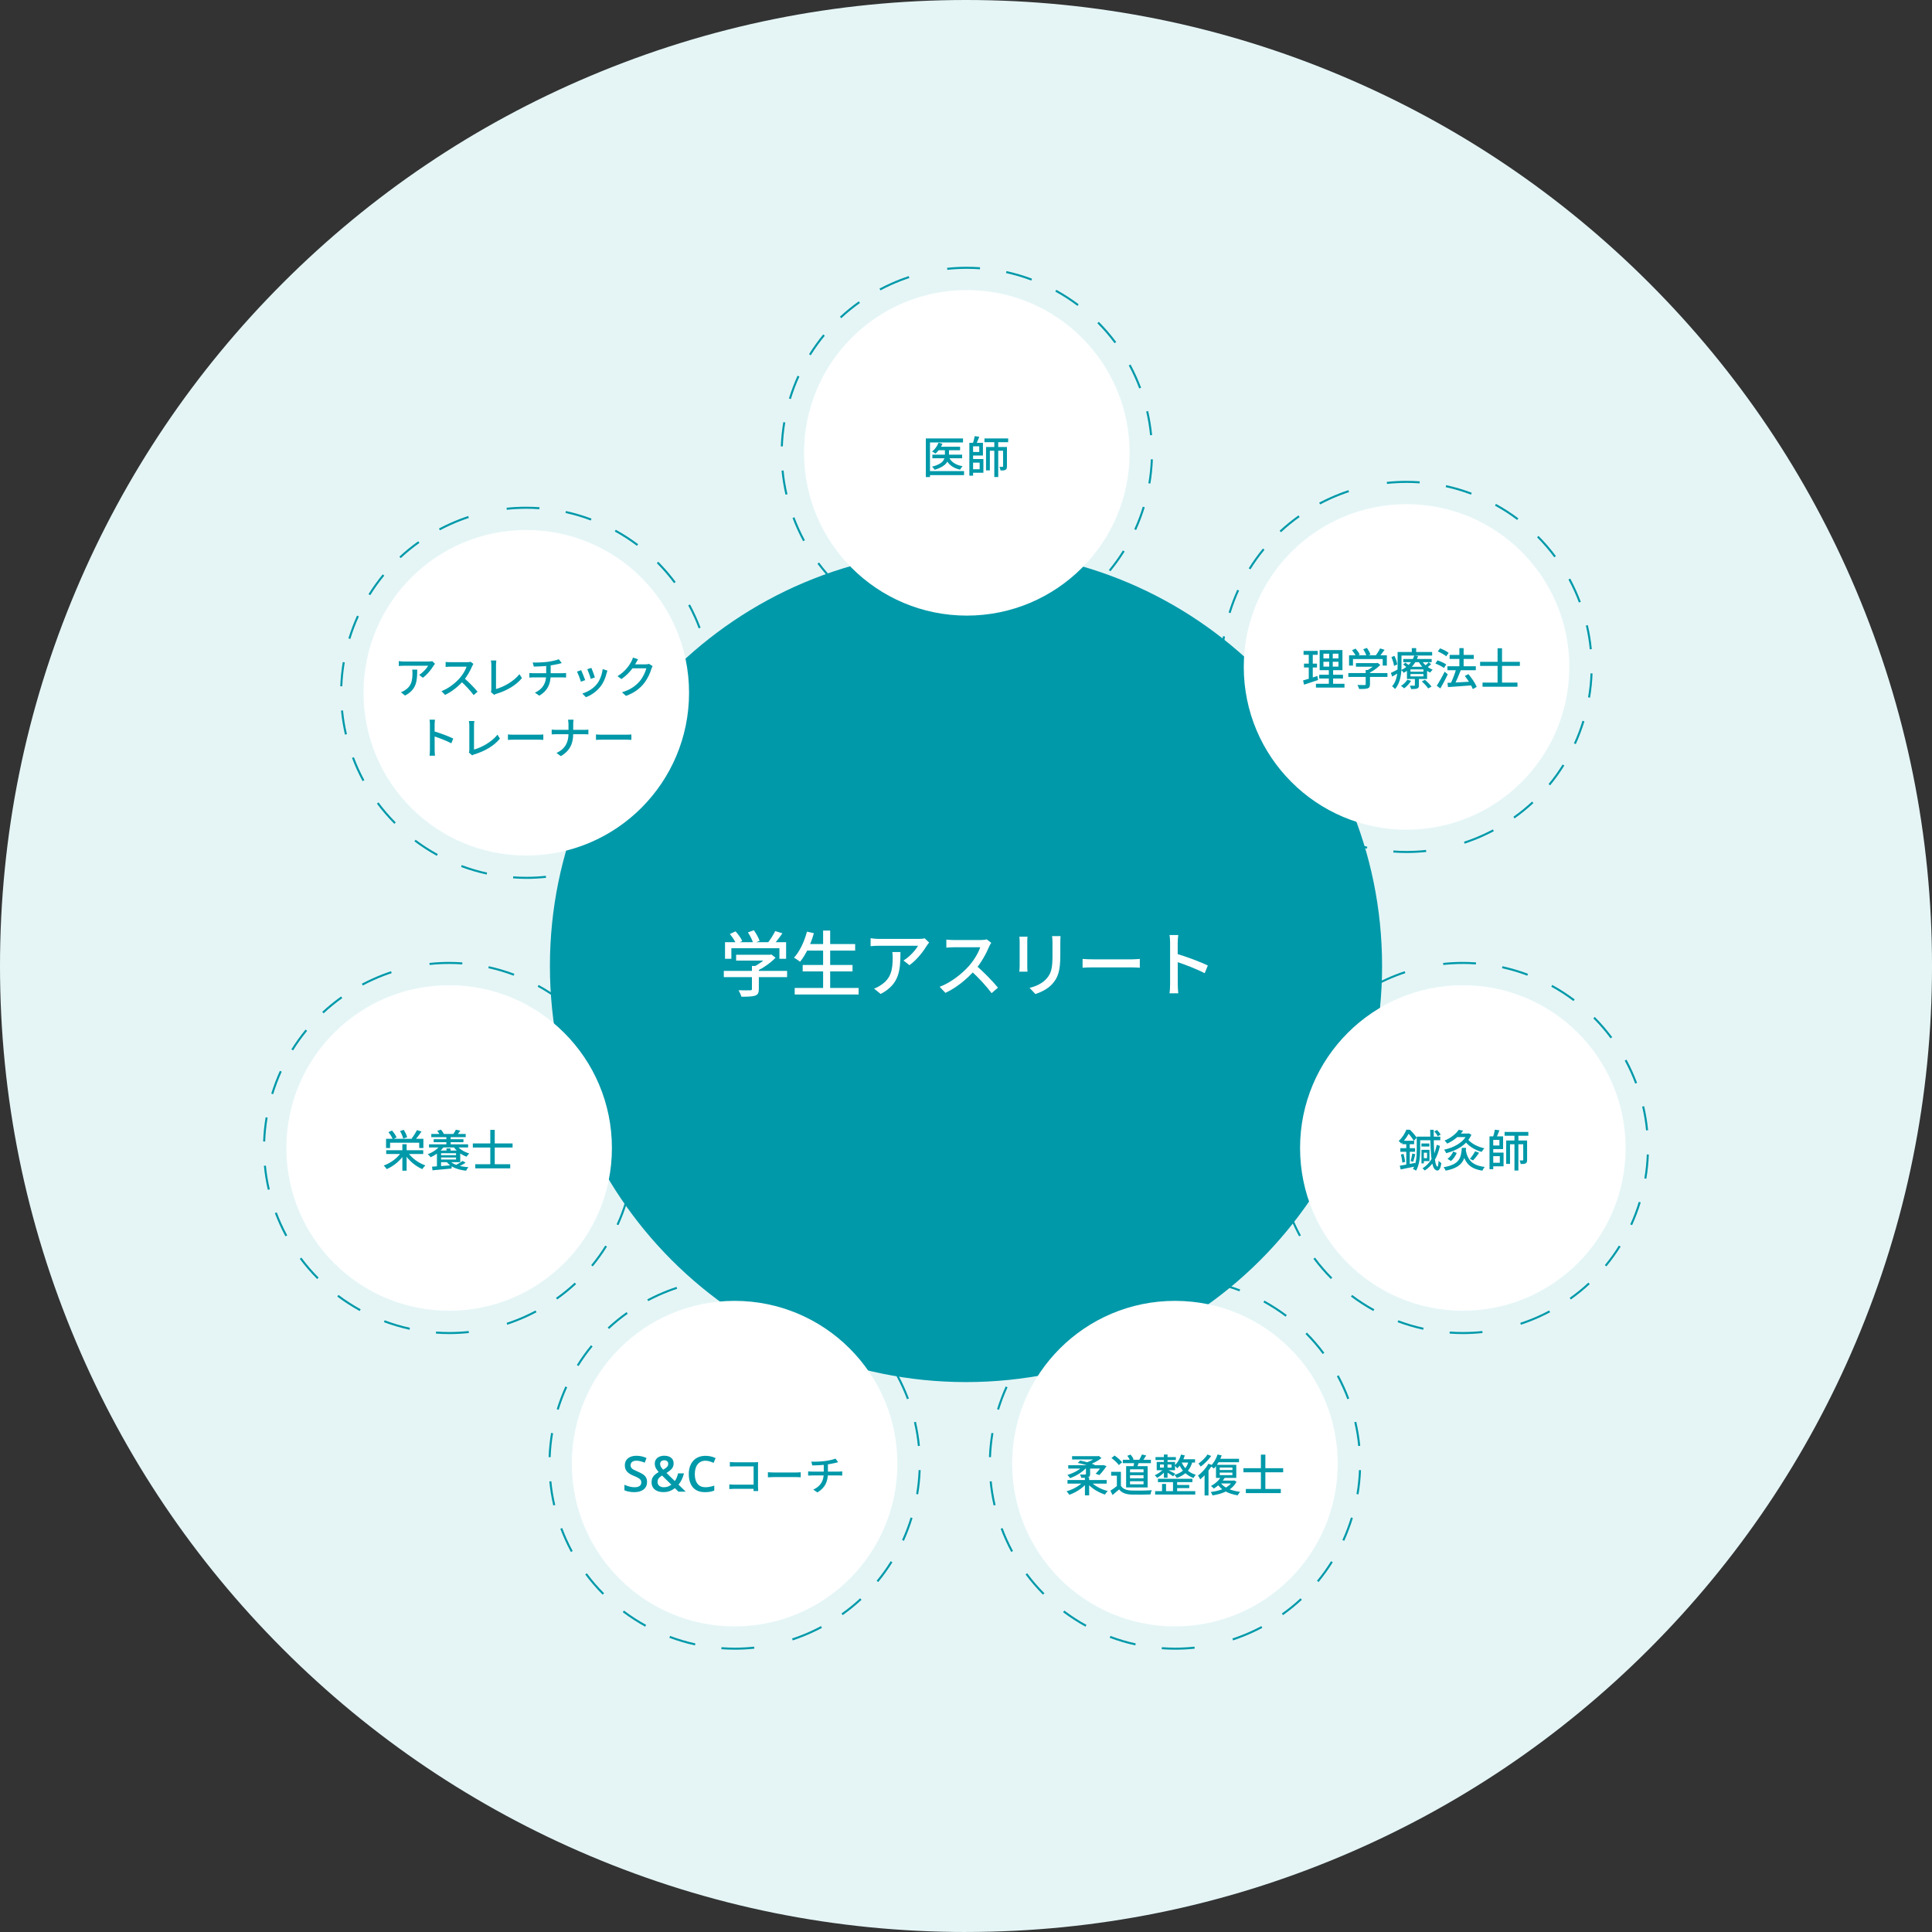 <?xml version="1.0" encoding="UTF-8"?>
<svg id="_レイヤー_1" data-name="レイヤー 1" xmlns="http://www.w3.org/2000/svg" viewBox="0 0 1408.12 1408.12">
  <rect x="0" y="0" width="1408.12" height="1408.12" fill="#333333" stroke="none"/>
  <defs>
    <style>
      .cls-1 {
        fill-rule: evenodd;
      }

      .cls-1, .cls-2 {
        fill: #0099a9;
      }

      .cls-3 {
        fill: #fff;
      }

      .cls-4 {
        fill: #e5f5f6;
      }
    </style>
  </defs>
  <path class="cls-4" d="M704.07,1408.12c-94.86,0-187.12-18.67-274.19-55.5-83.89-35.48-159.14-86.19-223.66-150.7-64.52-64.53-115.24-139.77-150.7-223.66C18.67,891.17,0,798.92,0,704.06s18.67-187.11,55.5-274.19c35.49-83.89,86.2-159.13,150.7-223.66,64.52-64.52,139.77-115.23,223.66-150.7C516.95,18.67,609.21,0,704.07,0s187.12,18.67,274.19,55.5c83.89,35.48,159.14,86.19,223.66,150.7,64.53,64.52,115.24,139.77,150.71,223.66,36.83,87.07,55.5,179.33,55.5,274.19s-18.67,187.11-55.5,274.19c-35.49,83.89-86.19,159.13-150.71,223.66-64.52,64.52-139.77,115.23-223.66,150.7-87.07,36.83-179.33,55.5-274.19,55.5v.03Z"/>
  <path class="cls-2" d="M704.06,1007.32c167.49,0,303.26-135.77,303.26-303.26s-135.77-303.26-303.26-303.26-303.26,135.77-303.26,303.26,135.77,303.26,303.26,303.26Z"/>
  <path class="cls-3" d="M1025.14,604.72c65.52,0,118.63-53.11,118.63-118.63s-53.11-118.63-118.63-118.63-118.63,53.11-118.63,118.63,53.11,118.63,118.63,118.63Z"/>
  <path class="cls-3" d="M535.41,1185.38c65.52,0,118.63-53.11,118.63-118.63s-53.11-118.63-118.63-118.63-118.63,53.11-118.63,118.63,53.11,118.63,118.63,118.63Z"/>
  <path class="cls-1" d="M704.59,195.93c-4.75,0-9.47.25-14.14.74l-.16-1.48c4.73-.5,9.5-.75,14.3-.75,3.26,0,6.5.12,9.72.35l-.11,1.48c-3.19-.23-6.39-.35-9.62-.35ZM751.67,204.49c-5.98-2.25-12.14-4.08-18.44-5.46l.32-1.45c6.37,1.4,12.6,3.24,18.64,5.52l-.52,1.39ZM662.8,202.64c-4.46,1.47-8.86,3.19-13.2,5.14-2.68,1.21-5.31,2.5-7.89,3.86l-.69-1.31c2.6-1.38,5.26-2.68,7.97-3.9h0c4.38-1.97,8.84-3.71,13.34-5.2l.47,1.41ZM785.3,222.96c-5.13-3.86-10.53-7.35-16.15-10.44l.71-1.3c5.69,3.12,11.14,6.65,16.33,10.55l-.89,1.19ZM626.78,220.84c-4.79,3.4-9.33,7.1-13.61,11.08l-1.01-1.09c4.32-4.02,8.91-7.76,13.76-11.2l.86,1.21ZM812.35,250.16c-3.85-5.17-8.04-10.04-12.55-14.57l1.05-1.05c4.56,4.58,8.8,9.5,12.69,14.73l-1.19.88ZM601.15,244.69c-3.71,4.51-7.13,9.27-10.23,14.25l-1.26-.78c3.14-5.04,6.59-9.85,10.34-14.41l1.15.94ZM826.95,275c-1.32-2.94-2.75-5.82-4.26-8.63l1.31-.7c1.53,2.84,2.97,5.75,4.31,8.72,1.22,2.71,2.35,5.45,3.38,8.21l-1.39.52c-1.03-2.73-2.14-5.44-3.35-8.12ZM582.64,274.42c-1.21,2.65-2.33,5.36-3.37,8.11-1.04,2.75-1.99,5.52-2.85,8.31l-1.42-.44c.87-2.82,1.83-5.61,2.88-8.39,1.05-2.78,2.19-5.51,3.41-8.19l1.35.61ZM838.23,317.23c-.56-5.81-1.51-11.59-2.85-17.31l1.45-.34c1.35,5.78,2.31,11.63,2.88,17.51l-1.48.14ZM572.36,307.9c-.98,5.79-1.58,11.62-1.79,17.46l-1.48-.05c.21-5.9.82-11.79,1.81-17.65l1.46.25ZM836.98,352.22c.98-5.79,1.58-11.62,1.79-17.46l1.48.05c-.21,5.9-.81,11.79-1.81,17.65l-1.46-.25ZM571.1,342.89c.56,5.81,1.51,11.59,2.84,17.31l-1.45.34c-1.35-5.79-2.3-11.63-2.87-17.51l1.48-.14ZM830.07,377.6c1.04-2.75,1.99-5.52,2.85-8.31l1.42.44c-.87,2.82-1.83,5.61-2.88,8.39-1.06,2.78-2.19,5.51-3.41,8.19l-1.35-.61c1.21-2.65,2.33-5.36,3.37-8.11ZM579.03,377c1.02,2.73,2.14,5.44,3.35,8.12l-.67.3.67-.3c1.32,2.94,2.75,5.82,4.26,8.63l-1.31.7c-1.53-2.84-2.97-5.75-4.31-8.72l.68-.3-.68.3c-1.22-2.71-2.35-5.45-3.38-8.21l1.39-.52ZM808.19,415.43c3.71-4.51,7.13-9.27,10.23-14.25l1.26.78c-3.14,5.04-6.6,9.85-10.35,14.41l-1.15-.94ZM596.97,409.96c3.85,5.17,8.04,10.04,12.55,14.57l-1.05,1.05c-4.56-4.58-8.8-9.5-12.69-14.73l1.19-.88ZM782.56,439.28c4.79-3.4,9.33-7.1,13.61-11.08l1.01,1.09c-4.32,4.02-8.91,7.76-13.76,11.2l-.86-1.21ZM624.02,437.16c5.13,3.86,10.53,7.35,16.15,10.44l-.71,1.3c-5.69-3.12-11.14-6.65-16.33-10.55l.89-1.19ZM759.74,452.35c2.68-1.21,5.31-2.5,7.89-3.86l.7,1.31c-2.6,1.38-5.26,2.68-7.97,3.9h0c-4.38,1.97-8.83,3.71-13.34,5.2l-.47-1.41c4.46-1.47,8.86-3.19,13.2-5.14ZM759.74,452.35l.3.68-.3-.68h0ZM657.65,455.63c5.98,2.25,12.14,4.08,18.44,5.46l-.32,1.45c-6.37-1.4-12.6-3.24-18.64-5.52l.52-1.39ZM704.75,464.19c4.75,0,9.47-.25,14.14-.74l.16,1.47c-4.73.5-9.5.75-14.3.75h0v-1.48h0ZM695.12,463.85c3.19.23,6.39.35,9.62.35h0v1.48h0c-3.26,0-6.5-.12-9.72-.35l.11-1.48Z"/>
  <path class="cls-1" d="M1025.05,351.96c-4.75,0-9.47.25-14.14.74l-.16-1.48c4.73-.5,9.5-.75,14.3-.75,3.26,0,6.5.12,9.72.35l-.11,1.48c-3.19-.23-6.39-.35-9.62-.35ZM1072.14,360.51c-5.98-2.25-12.14-4.08-18.44-5.46l.32-1.45c6.37,1.4,12.59,3.25,18.64,5.52l-.52,1.39ZM983.26,358.66c-4.46,1.47-8.86,3.19-13.2,5.14-2.68,1.21-5.31,2.5-7.89,3.86l-.7-1.31c2.6-1.38,5.26-2.68,7.97-3.9h0c4.39-1.97,8.84-3.7,13.34-5.2l.47,1.41ZM1105.76,378.98c-5.13-3.86-10.53-7.35-16.15-10.44l.71-1.3c5.69,3.13,11.14,6.65,16.33,10.55l-.89,1.19ZM947.24,376.86c-4.79,3.4-9.33,7.1-13.61,11.08l-1.01-1.09c4.32-4.02,8.91-7.76,13.76-11.2l.86,1.21ZM1132.81,406.18c-3.85-5.18-8.04-10.04-12.55-14.57l1.05-1.05c4.56,4.58,8.8,9.5,12.69,14.73l-1.19.89ZM921.61,400.72c-3.71,4.51-7.13,9.27-10.23,14.25l-1.26-.78c3.14-5.04,6.6-9.86,10.35-14.41l1.15.94ZM1147.41,431.03c-1.32-2.94-2.75-5.82-4.26-8.62l1.31-.71c1.53,2.84,2.97,5.75,4.31,8.72,1.22,2.71,2.35,5.45,3.39,8.21l-1.39.52c-1.02-2.73-2.14-5.44-3.35-8.12ZM903.1,430.44c-1.21,2.65-2.33,5.36-3.37,8.11-1.04,2.75-1.99,5.52-2.85,8.31l-1.42-.44c.87-2.82,1.83-5.62,2.88-8.4,1.06-2.78,2.19-5.51,3.41-8.19l1.35.61ZM1158.69,473.25c-.56-5.81-1.51-11.59-2.85-17.31l1.45-.34c1.35,5.79,2.31,11.63,2.88,17.51l-1.48.14ZM892.82,463.92c-.98,5.79-1.58,11.62-1.79,17.46l-1.48-.05c.21-5.9.82-11.79,1.81-17.65l1.46.25ZM1157.44,508.24c.98-5.79,1.58-11.62,1.79-17.46l1.48.05c-.21,5.9-.81,11.79-1.81,17.65l-1.46-.25ZM891.56,498.92c.56,5.81,1.51,11.59,2.84,17.31l-1.45.34c-1.35-5.79-2.3-11.63-2.87-17.51l1.48-.14ZM1150.53,533.62c1.04-2.75,1.99-5.52,2.85-8.31l1.42.44c-.87,2.82-1.83,5.62-2.88,8.4-1.05,2.78-2.19,5.51-3.41,8.19l-1.35-.61c1.21-2.65,2.33-5.36,3.37-8.11ZM899.49,533.02c1.02,2.73,2.14,5.43,3.35,8.12,1.32,2.94,2.75,5.82,4.26,8.63l-1.31.71c-1.53-2.84-2.97-5.75-4.31-8.72-1.22-2.71-2.35-5.45-3.38-8.2l1.39-.52ZM1128.65,571.45c3.71-4.51,7.13-9.27,10.23-14.25l1.26.78c-3.14,5.04-6.59,9.86-10.34,14.41l-1.15-.94ZM917.43,565.98c3.85,5.17,8.04,10.04,12.55,14.57l-1.05,1.05c-4.56-4.58-8.8-9.5-12.69-14.73l1.19-.88ZM1103.02,595.3c4.79-3.4,9.33-7.1,13.61-11.08l1.01,1.09c-4.32,4.02-8.91,7.76-13.76,11.2l-.86-1.21ZM944.49,593.18c5.13,3.86,10.53,7.35,16.15,10.44l-.71,1.3c-5.69-3.13-11.15-6.65-16.33-10.55l.89-1.19ZM1080.2,608.37c2.68-1.21,5.31-2.5,7.89-3.86l.69,1.31c-2.6,1.38-5.26,2.68-7.97,3.9h0c-4.38,1.97-8.84,3.7-13.34,5.19l-.47-1.41c4.46-1.47,8.86-3.19,13.2-5.14ZM1080.2,608.37l.3.68-.3-.68h0ZM978.11,611.65c5.98,2.25,12.14,4.07,18.44,5.46l-.32,1.45c-6.37-1.4-12.6-3.24-18.64-5.52l.52-1.39ZM1025.21,620.21c4.75,0,9.47-.25,14.14-.74l.16,1.48c-4.73.5-9.5.75-14.3.75h0v-1.48h0ZM1015.58,619.87c3.19.23,6.39.35,9.62.35h0v1.48h0c-3.26,0-6.5-.12-9.72-.35l.11-1.48Z"/>
  <path class="cls-1" d="M1066.08,702.57c-4.75,0-9.47.25-14.14.74l-.16-1.48c4.73-.5,9.5-.75,14.3-.75,3.26,0,6.5.12,9.72.35l-.11,1.48c-3.19-.23-6.39-.35-9.62-.35ZM1113.16,711.13c-5.98-2.25-12.14-4.08-18.44-5.46l.32-1.45c6.37,1.4,12.6,3.24,18.64,5.52l-.52,1.39ZM1024.29,709.28c-4.46,1.47-8.86,3.19-13.2,5.14-2.68,1.21-5.31,2.5-7.89,3.86l-.69-1.31c2.6-1.38,5.26-2.68,7.97-3.9h0c4.38-1.97,8.83-3.71,13.34-5.2l.47,1.41ZM1146.79,729.6c-5.13-3.86-10.53-7.35-16.15-10.44l.71-1.3c5.69,3.12,11.14,6.65,16.33,10.55l-.89,1.19ZM988.27,727.48c-4.79,3.4-9.33,7.1-13.61,11.08l-1.01-1.09c4.32-4.02,8.91-7.76,13.76-11.2l.86,1.21ZM1173.84,756.8c-3.85-5.17-8.04-10.04-12.55-14.57l1.05-1.05c4.56,4.58,8.8,9.5,12.69,14.73l-1.19.88ZM962.64,751.33c-3.71,4.51-7.13,9.27-10.23,14.25l-1.26-.78c3.14-5.04,6.6-9.85,10.35-14.41l1.15.94ZM1188.43,781.65c-1.32-2.94-2.75-5.81-4.26-8.63l1.31-.71c1.53,2.84,2.97,5.75,4.31,8.72,1.22,2.71,2.35,5.45,3.38,8.2l-1.39.52c-1.02-2.73-2.14-5.44-3.35-8.12ZM944.13,781.06c-1.21,2.65-2.33,5.36-3.37,8.11-1.04,2.75-1.99,5.52-2.85,8.31l-1.42-.44c.87-2.82,1.83-5.62,2.88-8.39,1.05-2.78,2.19-5.51,3.41-8.19l1.35.61ZM1199.72,823.87c-.56-5.81-1.51-11.59-2.85-17.31l1.45-.33c1.35,5.78,2.31,11.63,2.88,17.51l-1.48.14ZM933.85,814.54c-.98,5.79-1.58,11.62-1.79,17.46l-1.48-.05c.21-5.9.82-11.79,1.81-17.65l1.46.25ZM1198.46,858.86c.98-5.79,1.58-11.62,1.79-17.46l1.48.05c-.21,5.9-.81,11.79-1.81,17.65l-1.46-.25ZM932.59,849.53c.56,5.81,1.51,11.59,2.84,17.31l-1.45.34c-1.35-5.79-2.3-11.63-2.87-17.51l1.48-.14ZM1191.56,884.24c1.04-2.75,1.99-5.52,2.85-8.31l1.42.44c-.87,2.82-1.83,5.62-2.88,8.4-1.05,2.78-2.19,5.51-3.41,8.19l-1.35-.61c1.21-2.65,2.33-5.36,3.37-8.11ZM940.52,883.64c1.02,2.73,2.14,5.44,3.35,8.12l-.68.3.68-.3c1.32,2.94,2.75,5.81,4.26,8.63l-1.31.7c-1.53-2.84-2.97-5.75-4.31-8.72-1.22-2.71-2.35-5.45-3.38-8.21l1.39-.52ZM1169.68,922.07c3.71-4.51,7.13-9.26,10.23-14.25l1.26.78c-3.14,5.04-6.6,9.85-10.35,14.41l-1.15-.94ZM958.46,916.6c3.85,5.18,8.04,10.04,12.55,14.57l-1.05,1.05c-4.56-4.58-8.8-9.5-12.69-14.73l1.19-.89ZM1144.05,945.92c4.79-3.4,9.33-7.1,13.61-11.08l1.01,1.09c-4.32,4.02-8.91,7.76-13.76,11.2l-.86-1.21ZM985.51,943.8c5.13,3.86,10.53,7.35,16.15,10.44l-.71,1.3c-5.69-3.12-11.14-6.65-16.33-10.55l.89-1.19ZM1121.22,958.99c2.68-1.21,5.31-2.5,7.89-3.86l.69,1.31c-2.6,1.38-5.26,2.68-7.97,3.9h0c-4.38,1.97-8.84,3.71-13.34,5.2l-.47-1.41c4.46-1.47,8.86-3.19,13.2-5.14ZM1019.14,962.27c5.98,2.25,12.14,4.08,18.44,5.46l-.32,1.45c-6.37-1.4-12.6-3.24-18.64-5.52l.52-1.39ZM1066.24,970.83c4.75,0,9.47-.25,14.14-.74l.16,1.48c-4.73.5-9.5.75-14.3.75h0v-1.48h0ZM1056.61,970.49c3.19.23,6.39.35,9.62.35h0v1.48h0c-3.26,0-6.5-.12-9.72-.35l.11-1.48Z"/>
  <path class="cls-1" d="M856.28,932.62c-4.75,0-9.47.25-14.14.74l-.16-1.48c4.73-.5,9.5-.75,14.3-.75,3.26,0,6.5.12,9.72.35l-.11,1.48c-3.19-.23-6.39-.35-9.62-.35ZM903.37,941.18c-5.98-2.25-12.14-4.07-18.44-5.46l.32-1.45c6.37,1.4,12.6,3.25,18.64,5.52l-.52,1.39ZM814.5,939.33c-4.46,1.47-8.86,3.19-13.2,5.14-2.68,1.21-5.31,2.5-7.89,3.86l-.69-1.31c2.6-1.38,5.26-2.68,7.97-3.9h0c4.38-1.97,8.84-3.7,13.34-5.19l.47,1.41ZM936.99,959.65c-5.13-3.86-10.53-7.35-16.15-10.44l.71-1.3c5.69,3.13,11.14,6.65,16.33,10.55l-.89,1.19ZM778.47,957.53c-4.79,3.4-9.33,7.1-13.61,11.08l-1.01-1.09c4.32-4.02,8.91-7.76,13.76-11.2l.86,1.21ZM964.04,986.85c-3.85-5.17-8.04-10.04-12.55-14.57l1.05-1.05c4.56,4.58,8.8,9.5,12.69,14.73l-1.19.88ZM752.84,981.39c-3.71,4.51-7.13,9.27-10.23,14.25l-1.26-.78c3.14-5.04,6.59-9.86,10.34-14.41l1.15.94ZM978.64,1011.7c-1.32-2.94-2.75-5.82-4.26-8.63l1.31-.71c1.53,2.84,2.97,5.75,4.31,8.72,1.22,2.71,2.35,5.45,3.38,8.2l-1.39.52c-1.02-2.73-2.14-5.43-3.35-8.12l.68-.3-.68.3ZM734.34,1011.11c-1.21,2.65-2.33,5.36-3.37,8.11-1.04,2.75-1.99,5.52-2.85,8.3l-1.42-.44c.87-2.82,1.83-5.62,2.88-8.4,1.05-2.78,2.19-5.51,3.41-8.19l1.35.61ZM989.92,1053.92c-.56-5.81-1.51-11.59-2.85-17.31l1.45-.34c1.35,5.79,2.31,11.63,2.88,17.51l-1.48.14ZM724.06,1044.59c-.98,5.79-1.58,11.62-1.79,17.46l-1.48-.05c.21-5.9.82-11.79,1.81-17.65l1.46.25ZM988.67,1088.91c.98-5.79,1.58-11.62,1.79-17.46l1.48.05c-.21,5.9-.81,11.79-1.81,17.65l-1.46-.25ZM722.79,1079.59c.56,5.81,1.51,11.59,2.84,17.31l-1.45.34c-1.35-5.78-2.3-11.63-2.87-17.51l1.48-.14ZM981.76,1114.29c1.04-2.75,1.99-5.52,2.85-8.31l1.42.44c-.87,2.82-1.83,5.62-2.88,8.4-1.06,2.78-2.19,5.51-3.41,8.19l-1.35-.61c1.21-2.65,2.33-5.36,3.37-8.11ZM730.72,1113.69c1.02,2.73,2.14,5.44,3.35,8.12l-.67.3.67-.3c1.32,2.94,2.75,5.82,4.26,8.62l-1.31.71c-1.53-2.84-2.97-5.75-4.31-8.72-1.22-2.71-2.35-5.45-3.38-8.21l1.39-.52ZM959.88,1152.12c3.71-4.51,7.13-9.27,10.23-14.25l1.26.78c-3.14,5.04-6.6,9.86-10.35,14.41l-1.15-.94ZM748.66,1146.65c3.85,5.18,8.04,10.04,12.55,14.57l-1.05,1.05c-4.56-4.58-8.8-9.5-12.69-14.73l1.19-.89ZM934.25,1175.98c4.79-3.4,9.33-7.1,13.61-11.08l1.01,1.09c-4.32,4.02-8.91,7.76-13.76,11.2l-.86-1.21ZM775.72,1173.85c5.13,3.86,10.53,7.35,16.15,10.44l-.71,1.3c-5.69-3.13-11.14-6.65-16.33-10.55l.89-1.19ZM911.43,1189.04c2.68-1.21,5.31-2.5,7.89-3.86l.7,1.31c-2.6,1.38-5.26,2.68-7.97,3.9h0c-4.38,1.97-8.83,3.7-13.34,5.2l-.47-1.41c4.46-1.47,8.86-3.19,13.2-5.14ZM809.34,1192.32c5.98,2.25,12.14,4.08,18.44,5.46l-.32,1.45c-6.37-1.4-12.59-3.25-18.64-5.52l.52-1.39ZM856.45,1200.88c4.75,0,9.47-.25,14.14-.74l.16,1.48c-4.73.5-9.5.75-14.3.75h0v-1.48h0ZM846.81,1200.53c3.19.23,6.39.35,9.62.35h0v1.48h0c-3.26,0-6.5-.12-9.72-.35l.11-1.48Z"/>
  <path class="cls-1" d="M535.34,932.62c-4.75,0-9.47.25-14.14.74l-.16-1.48c4.73-.5,9.5-.75,14.3-.75,3.26,0,6.5.12,9.72.35l-.11,1.48c-3.19-.23-6.39-.35-9.62-.35ZM582.43,941.18c-5.98-2.25-12.14-4.07-18.44-5.46l.32-1.45c6.37,1.4,12.6,3.25,18.64,5.52l-.52,1.39ZM493.56,939.33c-4.46,1.47-8.86,3.19-13.2,5.14-2.68,1.21-5.31,2.5-7.89,3.86l-.69-1.31c2.6-1.38,5.26-2.68,7.97-3.9h0c4.38-1.97,8.84-3.7,13.34-5.19l.47,1.41ZM616.05,959.65c-5.13-3.86-10.53-7.35-16.15-10.44l.71-1.3c5.69,3.13,11.14,6.65,16.33,10.55l-.89,1.19ZM457.53,957.53c-4.79,3.4-9.33,7.1-13.61,11.08l-1.01-1.09c4.32-4.02,8.91-7.76,13.76-11.2l.86,1.21ZM643.11,986.85c-3.85-5.17-8.04-10.04-12.55-14.57l1.05-1.05c4.56,4.58,8.8,9.5,12.69,14.73l-1.19.88ZM431.91,981.39c-3.71,4.51-7.13,9.27-10.23,14.25l-1.26-.78c3.14-5.04,6.59-9.86,10.34-14.41l1.15.94ZM657.7,1011.7c-1.32-2.94-2.75-5.82-4.26-8.63l1.31-.71c1.53,2.84,2.97,5.75,4.31,8.72,1.22,2.71,2.35,5.45,3.38,8.2l-1.39.52c-1.03-2.73-2.14-5.43-3.35-8.12ZM413.4,1011.11c-1.21,2.65-2.33,5.36-3.37,8.11-1.04,2.75-1.99,5.52-2.85,8.3l-1.42-.44c.87-2.82,1.83-5.62,2.88-8.4,1.05-2.78,2.19-5.51,3.41-8.19l1.35.61ZM668.98,1053.92c-.56-5.81-1.51-11.59-2.85-17.31l1.45-.34c1.35,5.79,2.31,11.63,2.88,17.51l-1.48.14ZM403.12,1044.59c-.98,5.79-1.58,11.62-1.79,17.46l-1.48-.05c.21-5.9.82-11.79,1.81-17.65l1.46.25ZM667.73,1088.91c.98-5.79,1.58-11.62,1.79-17.46l1.48.05c-.21,5.9-.81,11.79-1.81,17.65l-1.46-.25ZM401.85,1079.59c.56,5.81,1.51,11.59,2.84,17.31l-1.45.34c-1.35-5.78-2.3-11.63-2.87-17.51l1.48-.14ZM660.83,1114.29c1.04-2.75,1.99-5.52,2.85-8.31l1.42.44c-.87,2.82-1.83,5.62-2.88,8.4-1.06,2.78-2.19,5.51-3.41,8.19l-1.35-.61c1.21-2.65,2.33-5.36,3.37-8.11ZM409.78,1113.69c1.02,2.73,2.14,5.44,3.35,8.12l-.67.3.67-.3c1.32,2.94,2.75,5.82,4.26,8.62l-1.31.71c-1.53-2.84-2.97-5.75-4.31-8.72l.68-.3-.68.3c-1.22-2.71-2.35-5.45-3.38-8.21l1.39-.52ZM638.94,1152.12c3.71-4.51,7.13-9.27,10.23-14.25l1.26.78c-3.14,5.04-6.6,9.86-10.35,14.41l-1.15-.94ZM427.73,1146.65c3.85,5.18,8.04,10.04,12.55,14.57l-1.05,1.05c-4.56-4.58-8.8-9.5-12.69-14.73l1.19-.89ZM613.31,1175.98c4.79-3.4,9.33-7.1,13.61-11.08l1.01,1.09c-4.32,4.02-8.91,7.76-13.76,11.2l-.86-1.21ZM454.78,1173.85c5.13,3.86,10.53,7.35,16.15,10.44l-.71,1.3c-5.69-3.13-11.14-6.65-16.33-10.55l.89-1.19ZM590.49,1189.04c2.68-1.21,5.31-2.5,7.89-3.86l.7,1.31c-2.6,1.38-5.26,2.68-7.97,3.9h0c-4.38,1.97-8.83,3.7-13.34,5.2l-.47-1.41c4.46-1.47,8.86-3.19,13.2-5.14ZM488.4,1192.32c5.98,2.25,12.14,4.08,18.44,5.46l-.32,1.45c-6.37-1.4-12.6-3.25-18.64-5.52l.52-1.39ZM535.51,1200.88c4.75,0,9.47-.25,14.14-.74l.16,1.48c-4.73.5-9.5.75-14.3.75h0v-1.48h0ZM525.87,1200.53c3.19.23,6.39.35,9.62.35h0v1.48h0c-3.26,0-6.5-.12-9.72-.35l.11-1.48Z"/>
  <path class="cls-1" d="M327.29,702.57c-4.75,0-9.47.25-14.14.74l-.16-1.48c4.73-.5,9.5-.75,14.3-.75,3.26,0,6.5.12,9.72.35l-.11,1.48c-3.18-.23-6.39-.35-9.62-.35ZM374.38,711.13c-5.98-2.25-12.14-4.08-18.44-5.46l.32-1.45c6.37,1.4,12.6,3.24,18.64,5.52l-.52,1.39ZM285.5,709.28c-4.46,1.47-8.86,3.19-13.2,5.14-2.68,1.21-5.31,2.5-7.89,3.86l-.7-1.31c2.6-1.38,5.26-2.68,7.97-3.9h0c4.39-1.97,8.84-3.71,13.34-5.2l.47,1.41ZM408,729.6c-5.13-3.86-10.53-7.35-16.15-10.44l.72-1.3c5.69,3.12,11.14,6.65,16.33,10.55l-.89,1.19ZM249.48,727.48c-4.79,3.4-9.33,7.1-13.61,11.08l-1.01-1.09c4.32-4.02,8.91-7.76,13.76-11.2l.86,1.21ZM435.05,756.8c-3.85-5.17-8.04-10.04-12.55-14.57l1.05-1.05c4.56,4.58,8.8,9.5,12.69,14.73l-1.19.88ZM223.85,751.33c-3.71,4.51-7.13,9.27-10.23,14.25l-1.26-.78c3.14-5.04,6.59-9.85,10.34-14.41l1.15.94ZM449.65,781.65c-1.32-2.94-2.75-5.81-4.26-8.63l1.31-.71c1.53,2.84,2.97,5.75,4.31,8.72,1.22,2.71,2.35,5.45,3.39,8.2l-1.39.52c-1.02-2.73-2.14-5.44-3.35-8.12ZM205.34,781.06c-1.21,2.65-2.33,5.36-3.37,8.11s-1.99,5.52-2.85,8.31l-1.42-.44c.86-2.82,1.83-5.62,2.88-8.39,1.05-2.78,2.19-5.51,3.41-8.19l1.35.61ZM460.93,823.87c-.57-5.81-1.51-11.59-2.85-17.31l1.44-.34c1.35,5.78,2.31,11.63,2.88,17.51l-1.48.14ZM195.06,814.54c-.98,5.79-1.58,11.62-1.79,17.46l-1.48-.05c.21-5.9.82-11.79,1.81-17.65l1.46.25ZM459.68,858.86c.98-5.79,1.58-11.62,1.79-17.46l1.48.05c-.21,5.9-.81,11.79-1.81,17.65l-1.46-.25ZM193.8,849.53c.56,5.81,1.51,11.59,2.84,17.31l-1.44.34c-1.35-5.79-2.3-11.63-2.87-17.51l1.48-.14ZM452.77,884.24c1.04-2.75,1.99-5.52,2.85-8.31l1.42.44c-.86,2.82-1.83,5.62-2.88,8.4-1.05,2.78-2.19,5.51-3.41,8.19l-1.35-.61c1.21-2.65,2.33-5.36,3.37-8.11ZM201.73,883.64c1.03,2.73,2.14,5.44,3.35,8.12l-.68.3.68-.3c1.33,2.94,2.75,5.81,4.26,8.63l-1.31.7c-1.53-2.84-2.97-5.75-4.31-8.72-1.22-2.71-2.35-5.45-3.39-8.21l1.39-.52ZM430.89,922.07c3.71-4.51,7.13-9.26,10.23-14.25l1.26.78c-3.14,5.04-6.59,9.85-10.34,14.41l-1.15-.94ZM219.67,916.6c3.85,5.18,8.04,10.04,12.55,14.57l-1.05,1.05c-4.56-4.58-8.8-9.5-12.69-14.73l1.19-.89ZM405.26,945.92c4.79-3.4,9.33-7.1,13.61-11.08l1.01,1.09c-4.32,4.02-8.91,7.76-13.76,11.2l-.86-1.21ZM246.72,943.8c5.13,3.86,10.53,7.35,16.15,10.44l-.72,1.3c-5.69-3.12-11.14-6.65-16.33-10.55l.89-1.19ZM382.44,958.99c2.68-1.21,5.31-2.5,7.89-3.86l.7,1.31c-2.6,1.38-5.26,2.68-7.97,3.9h0c-4.39,1.97-8.84,3.71-13.34,5.2l-.47-1.41c4.46-1.47,8.86-3.19,13.2-5.14ZM280.35,962.27c5.98,2.25,12.14,4.08,18.44,5.46l-.32,1.45c-6.37-1.4-12.6-3.24-18.64-5.52l.52-1.39ZM327.45,970.83c4.75,0,9.47-.25,14.14-.74l.16,1.48c-4.73.5-9.5.75-14.3.75h0v-1.48h0ZM317.82,970.49c3.18.23,6.39.35,9.61.35h0v1.48h0c-3.26,0-6.5-.12-9.72-.35l.11-1.48Z"/>
  <path class="cls-1" d="M383.51,370.81c-4.75,0-9.47.25-14.14.74l-.16-1.48c4.73-.5,9.5-.75,14.3-.75,3.26,0,6.5.12,9.72.35l-.11,1.48c-3.19-.23-6.39-.35-9.62-.35ZM430.59,379.36c-5.98-2.25-12.14-4.07-18.44-5.46l.32-1.45c6.37,1.4,12.59,3.24,18.64,5.52l-.52,1.39ZM341.72,377.51c-4.46,1.47-8.86,3.19-13.2,5.14-2.68,1.21-5.31,2.5-7.89,3.86l-.7-1.31c2.6-1.38,5.26-2.68,7.97-3.9h0c4.39-1.98,8.84-3.71,13.34-5.2l.47,1.41ZM464.22,397.83c-5.13-3.86-10.53-7.35-16.15-10.44l.71-1.3c5.69,3.13,11.14,6.65,16.33,10.55l-.89,1.19ZM305.7,395.71c-4.79,3.4-9.33,7.1-13.61,11.08l-1.01-1.09c4.32-4.02,8.91-7.76,13.76-11.2l.86,1.21ZM491.27,425.03c-3.85-5.17-8.04-10.04-12.55-14.57l1.05-1.05c4.56,4.58,8.8,9.5,12.69,14.73l-1.19.88ZM280.07,419.57c-3.71,4.51-7.13,9.27-10.23,14.25l-1.26-.78c3.14-5.04,6.6-9.86,10.35-14.41l1.15.94ZM505.87,449.88c-1.32-2.94-2.75-5.82-4.26-8.63l1.31-.71c1.53,2.84,2.97,5.75,4.31,8.72,1.22,2.71,2.35,5.45,3.39,8.2l-1.39.52c-1.02-2.73-2.14-5.43-3.35-8.12ZM261.56,449.29c-1.21,2.65-2.33,5.36-3.37,8.11-1.04,2.75-1.99,5.52-2.85,8.31l-1.42-.44c.87-2.82,1.83-5.62,2.88-8.4,1.06-2.78,2.19-5.51,3.41-8.19l1.35.61ZM517.15,492.1c-.56-5.81-1.51-11.59-2.85-17.31l1.45-.34c1.35,5.79,2.31,11.63,2.88,17.51l-1.48.14ZM251.28,482.77c-.98,5.79-1.58,11.62-1.79,17.46l-1.48-.05c.21-5.9.82-11.79,1.81-17.65l1.46.25ZM515.9,527.09c.98-5.79,1.58-11.62,1.79-17.46l1.48.05c-.21,5.9-.81,11.79-1.81,17.65l-1.46-.25ZM250.02,517.77c.56,5.81,1.51,11.59,2.84,17.31l-1.45.34c-1.35-5.79-2.3-11.63-2.87-17.51l1.48-.14ZM508.99,552.47c1.04-2.75,1.99-5.52,2.85-8.31l1.42.44c-.87,2.82-1.83,5.62-2.88,8.4-1.05,2.78-2.19,5.51-3.41,8.19l-1.35-.61c1.21-2.65,2.33-5.36,3.37-8.11ZM257.95,551.87c1.03,2.73,2.14,5.44,3.35,8.12l-.68.3.68-.3c1.32,2.94,2.75,5.82,4.26,8.63l-1.31.7c-1.53-2.84-2.97-5.75-4.31-8.72-1.22-2.71-2.35-5.45-3.38-8.21l1.39-.52ZM487.11,590.3c3.71-4.51,7.13-9.27,10.23-14.25l1.26.78c-3.14,5.04-6.59,9.86-10.34,14.41l-1.15-.94ZM275.89,584.83c3.85,5.18,8.04,10.04,12.55,14.57l-1.05,1.05c-4.56-4.58-8.8-9.5-12.69-14.73l1.19-.89ZM461.48,614.16c4.79-3.4,9.33-7.1,13.61-11.08l1.01,1.09c-4.32,4.02-8.91,7.76-13.76,11.2l-.86-1.21ZM302.94,612.03c5.13,3.86,10.53,7.35,16.15,10.44l-.71,1.3c-5.69-3.13-11.15-6.65-16.33-10.55l.89-1.19ZM438.66,627.22c2.68-1.21,5.31-2.5,7.89-3.86l.69,1.31c-2.6,1.38-5.26,2.68-7.97,3.9h0c-4.38,1.97-8.84,3.71-13.34,5.2l-.47-1.41c4.46-1.47,8.86-3.19,13.2-5.14ZM438.66,627.22l.3.68-.3-.68h0ZM336.57,630.5c5.98,2.25,12.14,4.08,18.44,5.46l-.32,1.45c-6.37-1.4-12.6-3.25-18.64-5.52l.52-1.39ZM383.67,639.06c4.75,0,9.47-.25,14.14-.74l.16,1.48c-4.73.5-9.5.75-14.3.75h0v-1.48h0ZM374.04,638.71c3.19.23,6.39.35,9.62.35h0v1.48h0c-3.26,0-6.5-.12-9.72-.35l.11-1.48Z"/>
  <path class="cls-3" d="M704.66,448.68c65.52,0,118.63-53.12,118.63-118.63s-53.11-118.63-118.63-118.63-118.63,53.11-118.63,118.63,53.11,118.63,118.63,118.63Z"/>
  <path class="cls-3" d="M856.35,1185.38c65.52,0,118.63-53.11,118.63-118.63s-53.11-118.63-118.63-118.63-118.63,53.11-118.63,118.63,53.11,118.63,118.63,118.63Z"/>
  <path class="cls-3" d="M383.58,623.55c65.52,0,118.63-53.11,118.63-118.63s-53.11-118.63-118.63-118.63-118.63,53.11-118.63,118.63,53.11,118.63,118.63,118.63Z"/>
  <path class="cls-3" d="M1066.17,955.32c65.52,0,118.63-53.12,118.63-118.63s-53.11-118.63-118.63-118.63-118.63,53.11-118.63,118.63,53.11,118.63,118.63,118.63Z"/>
  <path class="cls-3" d="M327.36,955.32c65.52,0,118.63-53.12,118.63-118.63s-53.11-118.63-118.63-118.63-118.63,53.11-118.63,118.63,53.11,118.63,118.63,118.63Z"/>
  <path class="cls-2" d="M707.65,322.74h8.76v9.28h-8.76v-2.6h6.07v-4.11h-6.07v-2.57ZM707.75,334.58h8.99v9.98h-8.99v-2.57h6.26v-4.81h-6.26v-2.6ZM706.5,322.74h2.73v23.94h-2.73v-23.94ZM717.51,319.53h17.3v2.76h-17.3v-2.76ZM710.38,317.89l3.34.42c-.71,1.96-1.6,4.17-2.34,5.62l-2.41-.48c.55-1.57,1.16-3.88,1.41-5.55ZM724.69,320.78h2.86v26.89h-2.86v-26.89ZM718.66,325.79h13.86v2.73h-11.07v14.31h-2.79v-17.04ZM731.08,325.79h2.82v14.12c0,1.28-.19,2.05-1.03,2.5-.83.48-1.96.51-3.63.51-.1-.77-.45-1.89-.83-2.63,1.03.03,1.96.03,2.25,0,.32,0,.42-.1.42-.42v-14.09Z"/>
  <path class="cls-2" d="M683.8,325.59h15.95v2.57h-15.95v-2.57ZM679.54,331.37h21.7v2.63h-21.7v-2.63ZM688.68,326.52h2.98v5.2c0,3.85-1.6,8.06-10.43,10.66-.39-.61-1.25-1.67-1.89-2.25,8.34-2.12,9.34-5.62,9.34-8.44v-5.17ZM684.03,322.7l2.86.71c-1.12,2.82-3.08,5.49-5.04,7.19-.58-.45-1.83-1.19-2.54-1.51,2.02-1.54,3.79-3.92,4.72-6.39ZM691.57,333.07c1.54,3.59,4.97,5.87,10.01,6.71-.64.58-1.44,1.73-1.83,2.54-5.46-1.22-8.92-4.04-10.78-8.7l2.6-.55ZM674.79,319.56h27.09v2.92h-24.07v25.23h-3.02v-28.15ZM676.68,343.37h25.96v2.92h-25.96v-2.92Z"/>
  <path class="cls-2" d="M1080.52,497.5h25.48v3.02h-25.48v-3.02ZM1078.76,482.36h28.98v2.98h-28.98v-2.98ZM1091.5,472.47h3.24v27.22h-3.24v-27.22Z"/>
  <path class="cls-2" d="M1054.94,485.6h20.7v2.89h-20.7v-2.89ZM1056.55,477.35h17.59v2.92h-17.59v-2.92ZM1063.64,472.37h3.11v15.31h-3.11v-15.31ZM1054.97,497.7c4.33-.16,11.23-.55,17.72-.93v2.76c-6.19.48-12.77.96-17.33,1.25l-.39-3.08ZM1067.62,492.69l2.6-1.38c2.41,2.86,5.04,6.68,6.07,9.34l-2.86,1.57c-.93-2.6-3.43-6.61-5.81-9.53ZM1061.33,487.59l3.34.9c-1.41,3.72-3.31,8.12-4.85,10.91l-2.7-.9c1.51-2.92,3.27-7.54,4.2-10.91ZM1047.91,474.81l1.67-2.25c2.15.77,4.88,2.15,6.26,3.27l-1.77,2.5c-1.32-1.12-3.98-2.66-6.16-3.53ZM1046.15,483.61l1.57-2.31c2.15.71,4.91,1.96,6.35,2.98l-1.67,2.57c-1.35-1.06-4.08-2.44-6.26-3.24ZM1047.14,499.78c1.64-2.44,4.01-6.58,5.78-10.24l2.28,1.93c-1.6,3.4-3.63,7.25-5.42,10.3l-2.63-1.99Z"/>
  <path class="cls-2" d="M1022.75,480.3h20.7v2.34h-20.7v-2.34ZM1022.69,484.31l1.6-1.35c1.16.74,2.63,1.86,3.4,2.63l-1.7,1.51c-.71-.77-2.15-1.96-3.31-2.79ZM1036.26,496.64l2.28-1.16c1.73,1.44,3.82,3.53,4.81,4.94l-2.44,1.35c-.9-1.41-2.92-3.59-4.65-5.14ZM1028.01,491.28v1.7h9.44v-1.7h-9.44ZM1028.01,487.88v1.64h9.44v-1.64h-9.44ZM1025.45,485.98h14.67v8.89h-14.67v-8.89ZM1025.7,495.42l2.76.77c-1.22,2.09-3.24,4.2-5.1,5.52-.48-.51-1.57-1.41-2.25-1.8,1.8-1.12,3.56-2.79,4.59-4.49ZM1041.27,482.74l1.83,1.32c-1.03,1.03-2.31,2.02-3.31,2.66l-1.57-1.19c.96-.71,2.31-1.99,3.05-2.79ZM1036.07,481.23c1.57,2.89,4.75,5.58,8.12,6.84-.61.51-1.38,1.48-1.8,2.12-3.53-1.54-6.77-4.72-8.6-8.22l2.28-.74ZM1031.22,493.81h2.95v5.62c0,1.32-.26,1.99-1.28,2.37-.96.39-2.37.42-4.4.42-.16-.77-.61-1.77-.96-2.47,1.41.06,2.76.03,3.18.03s.51-.13.51-.45v-5.52ZM1030.74,477.77l2.82.39c-1.51,4.69-4.65,9.21-10.49,12.2-.39-.67-1.22-1.57-1.86-1.99,5.49-2.57,8.44-6.71,9.53-10.59ZM1020.12,475.2h23.69v2.57h-23.69v-2.57ZM1018.64,475.2h2.82v10.33c0,5.04-.67,12.16-4.69,16.66-.45-.58-1.54-1.64-2.12-2.02,3.63-4.11,3.98-10.05,3.98-14.63v-10.33ZM1028.98,472.37h3.18v4.3h-3.18v-4.3ZM1014.12,478.92l2.21-.9c.99,2.02,1.86,4.62,2.05,6.23l-2.34,1.09c-.22-1.67-1.03-4.36-1.93-6.42ZM1013.73,490.44c1.48-.67,3.5-1.73,5.68-2.86l.67,2.31c-1.8,1.12-3.66,2.25-5.42,3.24l-.93-2.7Z"/>
  <path class="cls-2" d="M988.26,483.29h15.44v2.63h-15.44v-2.63ZM982.7,490.54h28.53v2.82h-28.53v-2.82ZM995.38,488.32h3.11v10.43c0,1.7-.42,2.54-1.77,2.98-1.35.42-3.27.45-6.1.45-.22-.83-.8-2.12-1.28-2.92,2.28.06,4.56.06,5.23.03.64,0,.8-.16.8-.61v-10.37ZM1002.73,483.29h.74l.64-.16,1.93,1.48c-2.18,2.28-5.46,4.62-8.57,6.03-.35-.51-1.16-1.35-1.64-1.77,2.6-1.22,5.52-3.4,6.9-5.01v-.58ZM983.25,477.61h27.54v7.48h-3.02v-4.75h-21.66v4.75h-2.86v-7.48ZM1005.88,472.6l3.24.99c-1.41,2.05-3.11,4.24-4.43,5.65l-2.47-.96c1.28-1.54,2.82-3.95,3.66-5.68ZM985.43,473.91l2.57-1.19c1.19,1.32,2.5,3.11,3.02,4.36l-2.73,1.28c-.48-1.22-1.73-3.08-2.86-4.46ZM993.58,473.21l2.66-.99c1.06,1.48,2.18,3.5,2.6,4.81l-2.86,1.12c-.35-1.35-1.38-3.4-2.41-4.94Z"/>
  <path class="cls-2" d="M964.57,482.32v3.53h10.94v-3.53h-10.94ZM964.57,476.42v3.47h10.94v-3.47h-10.94ZM961.81,473.82h16.62v14.63h-16.62v-14.63ZM961.49,491.79h17.33v2.76h-17.33v-2.76ZM959.11,498.37h20.8v2.76h-20.8v-2.76ZM950.09,474.4h10.3v2.86h-10.3v-2.86ZM950.41,483.67h9.47v2.82h-9.47v-2.82ZM949.74,495.93c2.66-.74,6.64-1.99,10.4-3.24l.55,2.92c-3.53,1.19-7.29,2.44-10.24,3.4l-.71-3.08ZM953.88,475.52h2.92v19.83l-2.92.51v-20.35ZM968.77,474.97h2.6v12.23h.26v12.45h-3.11v-12.45h.26v-12.23Z"/>
  <path class="cls-2" d="M1086.76,828.22h8.76v9.28h-8.76v-2.6h6.07v-4.11h-6.07v-2.57ZM1086.86,840.06h8.99v9.98h-8.99v-2.57h6.26v-4.81h-6.26v-2.6ZM1085.61,828.22h2.73v23.94h-2.73v-23.94ZM1096.61,825.01h17.3v2.76h-17.3v-2.76ZM1089.49,823.37l3.34.42c-.71,1.96-1.6,4.17-2.34,5.62l-2.41-.48c.55-1.57,1.16-3.88,1.41-5.55ZM1103.8,826.26h2.86v26.89h-2.86v-26.89ZM1097.77,831.26h13.86v2.73h-11.07v14.31h-2.79v-17.04ZM1110.19,831.26h2.82v14.12c0,1.28-.19,2.05-1.03,2.5-.83.48-1.96.51-3.63.51-.1-.77-.45-1.89-.83-2.63,1.03.03,1.96.03,2.25,0,.32,0,.42-.1.42-.42v-14.09Z"/>
  <path class="cls-2" d="M1068.21,837.81c1.35,7.7,4.88,11.65,13.9,12.68-.58.67-1.35,1.93-1.7,2.73-9.6-1.48-13.13-6.03-14.83-15.15l2.63-.26ZM1069.69,830.21c2.41,3.08,7.19,5.65,12.2,6.71-.67.64-1.57,1.83-2.02,2.63-5.14-1.41-9.95-4.49-12.68-8.41l2.5-.93ZM1065.45,836.62h3.08c-.71,8.73-2.47,14.22-14.89,16.59-.22-.71-.93-1.89-1.48-2.5,11.52-1.99,12.71-6.55,13.29-14.09ZM1059.16,839.29l2.57,1.03c-.93,2.09-2.28,4.4-4.24,5.84l-2.5-1.54c1.86-1.28,3.37-3.43,4.17-5.33ZM1075.14,839.06l2.89,1.16c-1.38,1.99-3.02,4.11-4.36,5.52l-2.34-1.09c1.28-1.48,2.89-3.85,3.82-5.58ZM1069.34,826.16h.58l.55-.13,1.96.99c-3.24,7.38-10.66,11.55-18.39,13.45-.29-.77-.96-1.89-1.51-2.54,7.19-1.48,14.22-5.36,16.82-11.33v-.45ZM1063.17,823.43l3.21.64c-2.54,3.59-6.23,6.9-11.59,9.44-.42-.71-1.35-1.73-1.96-2.21,5.01-2.09,8.5-5.1,10.33-7.86ZM1062.21,826.16h7.99v2.6h-10.08l2.09-2.6Z"/>
  <path class="cls-2" d="M1033.68,828.41h16.05v2.66h-16.05v-2.66ZM1032.59,828.41h2.5v9.4c0,4.62-.42,11.1-3.02,15.44-.51-.42-1.6-1.03-2.25-1.28,2.54-4.08,2.76-9.85,2.76-14.15v-9.4ZM1035.99,833.41h5.81v2.21h-5.81v-2.21ZM1045.36,824.59l2.02-.99c1.03.99,2.15,2.41,2.63,3.4l-2.15,1.12c-.45-.99-1.51-2.47-2.5-3.53ZM1036.02,838.04h1.73v9.88h-1.73v-9.88ZM1036.82,838.04h5.04v8.22h-5.04v-2.12h3.27v-4.01h-3.27v-2.09ZM1047.16,834.38l2.34.8c-1.77,8.02-5.07,14.09-11.07,17.94-.35-.45-1.12-1.19-1.67-1.57,5.78-3.59,8.92-9.66,10.4-17.17ZM1042.34,823.43h2.6c-.06,12.84.45,26.09,2.7,26.89.39.19.71-1.64.87-4.3.48.58,1.38,1.32,1.96,1.67-.55,5.04-2.37,6.29-4.17,4.97-3.43-1.67-3.72-15.24-3.95-29.24ZM1020.2,849.62c2.86-.45,7.06-1.25,11.17-2.05l.22,2.57c-3.72.8-7.73,1.6-10.72,2.21l-.67-2.73ZM1022,831.42h8.67v2.54h-8.67v-2.54ZM1020.62,836.85h10.75v2.6h-10.75v-2.6ZM1021,841.47l1.96-.45c.55,1.83,1.03,4.27,1.12,5.84l-2.05.51c-.06-1.6-.48-4.04-1.03-5.91ZM1029.35,840.73l2.18.51c-.55,1.89-1.03,4.08-1.51,5.52l-1.86-.51c.42-1.48.93-3.95,1.19-5.52ZM1024.95,832.48h2.54v16.95l-2.54.35v-17.3ZM1025.01,823.4h1.6v.61h.87v.8c-1.22,2.44-3.15,5.84-6.23,8.7-.42-.61-1.25-1.54-1.86-1.93,2.73-2.41,4.62-5.62,5.62-8.18ZM1025.4,823.4h2.21c1.8,1.73,3.95,4.17,4.94,5.84l-2.12,2.25c-.9-1.64-2.89-4.4-4.56-5.97h-.48v-2.12Z"/>
  <path class="cls-2" d="M908.02,1085.22h25.48v3.02h-25.48v-3.02ZM906.25,1070.08h28.98v2.98h-28.98v-2.98ZM919,1060.19h3.24v27.22h-3.24v-27.22Z"/>
  <path class="cls-2" d="M887.45,1060.06l2.98.71c-1.32,3.69-3.43,7.25-5.62,9.56-.58-.48-1.86-1.35-2.6-1.73,2.25-2.05,4.17-5.3,5.23-8.54ZM887.58,1063.24h15.47v2.5h-16.75l1.28-2.5ZM888.99,1073.28v1.86h9.24v-1.86h-9.24ZM888.99,1069.59v1.83h9.24v-1.83h-9.24ZM886.26,1067.6h14.8v9.56h-14.8v-9.56ZM889.92,1076.3l2.66.8c-1.83,3.18-4.94,6.03-7.9,7.83-.45-.51-1.51-1.48-2.09-1.89,2.95-1.54,5.81-4.01,7.32-6.74ZM889.4,1080.47c2.47,3.66,7.83,6.1,14.47,6.84-.64.61-1.41,1.8-1.77,2.54-6.93-1.03-12.2-3.98-15.12-8.6l2.41-.77ZM889.47,1079.09h9.63v2.12h-11.55l1.93-2.12ZM898.29,1079.09h.58l.51-.13,1.86.93c-3.02,6.07-9.95,8.83-17.49,10.01-.22-.71-.8-1.83-1.32-2.47,6.93-.83,13.48-3.24,15.85-7.96v-.39ZM880.74,1066.8l2.7.99c-2.15,3.88-5.49,7.86-8.63,10.43-.29-.64-1.16-2.12-1.67-2.76,2.86-2.12,5.81-5.36,7.61-8.67ZM880.07,1060.09l2.7,1.09c-1.93,2.73-4.94,5.78-7.64,7.73-.39-.61-1.16-1.67-1.64-2.21,2.41-1.67,5.2-4.4,6.58-6.61ZM877.95,1073.19l2.54-2.54.32.16v19.16h-2.86v-16.79Z"/>
  <path class="cls-2" d="M843.95,1077.81h25.13v2.44h-25.13v-2.44ZM842.19,1061.99h14.83v2.12h-14.83v-2.12ZM856.6,1082.3h10.17v2.28h-10.17v-2.28ZM841.9,1086.8h29.27v2.5h-29.27v-2.5ZM854.93,1078.77h3.02v9.21h-3.02v-9.21ZM848.29,1060.09h2.66v16.95h-2.66v-16.95ZM846.94,1081.53h2.92v6.64h-2.92v-6.64ZM845.46,1067.41v2.25h8.41v-2.25h-8.41ZM843.05,1065.52h13.35v6.03h-13.35v-6.03ZM851.01,1071.26c1.06.48,4.59,2.28,5.52,2.79l-1.48,1.96c-1.19-.93-4.17-2.73-5.52-3.5l1.48-1.25ZM860.8,1060.13l2.73.61c-1.12,3.72-3.11,7.22-5.49,9.44-.39-.55-1.41-1.6-1.99-2.09,2.18-1.89,3.85-4.81,4.75-7.96ZM860.48,1063.56h10.53v2.41h-11.71l1.19-2.41ZM866.36,1064.65l2.82.29c-1.54,6.52-5.49,10.11-11.46,12.26-.32-.58-1.19-1.73-1.77-2.21,5.65-1.64,9.21-4.81,10.4-10.33ZM860.9,1064.97c1.38,3.88,4.75,8.22,10.66,9.92-.55.55-1.32,1.67-1.7,2.37-5.97-2.12-9.44-6.93-10.91-11.07l1.96-1.22ZM848.03,1070.65l1.93.83c-1.54,2.09-4.36,4.43-6.61,5.62-.39-.61-1.19-1.44-1.73-1.89,2.25-.93,5.01-2.82,6.42-4.56Z"/>
  <path class="cls-2" d="M818.35,1063.95h20.48v2.47h-20.48v-2.47ZM826.79,1065.1l3.47.26c-.58,1.67-1.28,3.4-1.83,4.59l-2.47-.48c.32-1.25.71-3.11.83-4.36ZM832.31,1060.09l3.08.71c-.9,1.44-1.83,2.92-2.6,3.92l-2.54-.64c.67-1.12,1.6-2.82,2.05-3.98ZM821.59,1061.06l2.37-.9c.96,1.03,1.93,2.47,2.25,3.5l-2.5,1.03c-.32-.99-1.22-2.54-2.12-3.63ZM816.97,1072.71v11.55h-2.95v-8.73h-4.17v-2.82h7.12ZM816.97,1082.94c1.41,2.25,4.08,3.27,7.64,3.4,3.59.16,10.85.06,14.86-.22-.32.71-.83,2.18-.96,3.08-3.69.16-10.24.22-13.93.1-4.08-.16-6.87-1.22-8.95-3.72-1.48,1.32-3.05,2.63-4.78,4.04l-1.54-3.15c1.51-.96,3.34-2.25,4.91-3.53h2.76ZM810.07,1062.69l2.25-1.83c2.02,1.35,4.4,3.4,5.52,4.94l-2.41,2.02c-.99-1.54-3.34-3.69-5.36-5.14ZM823.61,1075.21v2.25h9.85v-2.25h-9.85ZM823.61,1079.58v2.25h9.85v-2.25h-9.85ZM823.61,1070.88v2.21h9.85v-2.21h-9.85ZM820.76,1068.6h15.69v15.5h-15.69v-15.5Z"/>
  <path class="cls-2" d="M778.03,1078.68h28.56v2.66h-28.56v-2.66ZM781.37,1061.31h19.29v2.41h-19.29v-2.41ZM778.58,1067.92h25.58v2.44h-25.58v-2.44ZM790.74,1076.85h3.08v13.03h-3.08v-13.03ZM789.62,1079.8l2.47,1.12c-2.92,3.66-7.99,6.9-12.74,8.54-.45-.77-1.35-1.93-2.02-2.54,4.65-1.32,9.69-4.08,12.29-7.12ZM794.95,1079.86c2.57,3.02,7.67,5.65,12.42,6.87-.67.61-1.6,1.8-2.05,2.57-4.78-1.54-9.92-4.65-12.87-8.28l2.5-1.16ZM791.48,1069.24h3.05v5.07c0,1.41-.32,2.05-1.44,2.41-1.12.39-2.73.39-5.01.39-.16-.77-.58-1.73-.93-2.44,1.6.1,3.27.06,3.72.03.48,0,.61-.13.61-.48v-4.97ZM803,1067.92h.55l.58-.13,2.34.77c-1.6,2.37-3.53,4.88-5.23,6.52l-2.73-.99c1.48-1.41,3.34-3.69,4.49-5.68v-.48ZM789.52,1068.44l2.41,1.06c-2.76,3.34-7.7,6.32-12.07,7.83-.42-.71-1.25-1.77-1.89-2.34,4.27-1.22,9.11-3.79,11.55-6.55ZM785.54,1066.26l1.7-1.73c3.63.64,8.15,2.02,10.78,3.18l-1.73,1.89c-2.47-1.22-7.06-2.7-10.75-3.34ZM799.47,1061.31h.74l.64-.16,1.96,1.54c-2.54,2.02-6.13,3.95-9.6,5.1-.35-.55-1.09-1.38-1.54-1.8,2.89-.96,6.23-2.73,7.8-4.14v-.55Z"/>
  <path class="cls-2" d="M514.23,1064.63c-1.23,0-2.34.22-3.31.67-.96.45-1.78,1.09-2.45,1.94-.67.83-1.18,1.85-1.53,3.05-.35,1.19-.53,2.53-.53,4.02,0,2,.28,3.72.85,5.17.56,1.43,1.42,2.54,2.57,3.32,1.15.76,2.61,1.15,4.37,1.15,1.09,0,2.16-.11,3.19-.32,1.04-.21,2.1-.5,3.21-.86v3.6c-1.05.41-2.1.71-3.17.9-1.07.19-2.3.28-3.7.28-2.63,0-4.82-.55-6.56-1.64-1.73-1.09-3.02-2.63-3.88-4.62-.85-1.99-1.27-4.31-1.27-6.98,0-1.95.27-3.74.81-5.36.54-1.62,1.33-3.02,2.36-4.19,1.04-1.19,2.31-2.1,3.83-2.73,1.53-.65,3.27-.97,5.24-.97,1.29,0,2.56.15,3.81.44,1.26.28,2.42.69,3.49,1.22l-1.48,3.49c-.89-.42-1.83-.79-2.8-1.09-.97-.3-1.99-.46-3.03-.46Z"/>
  <path class="cls-2" d="M484.27,1061.02c1.33,0,2.49.22,3.49.65,1.01.44,1.8,1.07,2.36,1.9.56.82.85,1.83.85,3.01,0,1.59-.49,2.93-1.48,4.02-.99,1.09-2.23,2.07-3.74,2.93l6.08,5.92c.58-.79,1.05-1.65,1.43-2.59.38-.95.7-1.95.97-3h4.28c-.36,1.46-.87,2.9-1.52,4.32-.65,1.41-1.46,2.7-2.45,3.88l5.24,5.11h-5.31l-2.61-2.56c-.73.59-1.51,1.1-2.34,1.53-.82.44-1.72.78-2.7,1.02-.97.23-2.05.35-3.23.35-1.8,0-3.35-.29-4.66-.86-1.3-.58-2.31-1.4-3.01-2.47-.69-1.08-1.04-2.36-1.04-3.84,0-1.24.21-2.29.62-3.17.42-.89,1.02-1.67,1.8-2.34.78-.68,1.7-1.33,2.79-1.94-.59-.67-1.1-1.32-1.53-1.96-.44-.63-.77-1.29-1-1.96-.22-.68-.33-1.41-.33-2.19,0-1.2.29-2.23.88-3.09.59-.87,1.41-1.53,2.47-1.99,1.06-.47,2.29-.71,3.7-.71ZM482.54,1075.42c-.68.43-1.27.87-1.76,1.32-.5.44-.88.92-1.15,1.45-.26.53-.39,1.15-.39,1.85,0,1.21.42,2.17,1.27,2.87.86.71,1.96,1.06,3.31,1.06,1.19,0,2.23-.18,3.12-.53.9-.37,1.69-.82,2.36-1.36l-6.77-6.66ZM484.2,1064.3c-.83,0-1.56.22-2.17.65-.6.44-.9,1.11-.9,2.03,0,.74.19,1.44.58,2.1.4.65.95,1.35,1.66,2.1,1.23-.68,2.15-1.35,2.75-2.01.61-.66.92-1.42.92-2.29,0-.82-.28-1.46-.83-1.9-.55-.45-1.22-.67-2.01-.67Z"/>
  <path class="cls-2" d="M471.59,1080.16c0,1.53-.38,2.84-1.13,3.95-.74,1.1-1.81,1.95-3.21,2.54-1.39.59-3.04.88-4.97.88-.94,0-1.84-.05-2.7-.16-.86-.11-1.67-.26-2.43-.46-.75-.21-1.44-.46-2.06-.76v-3.98c1.05.46,2.21.87,3.51,1.25,1.29.37,2.61.55,3.95.55,1.09,0,2-.14,2.71-.42.73-.29,1.27-.7,1.62-1.23.35-.54.53-1.17.53-1.89,0-.76-.2-1.41-.62-1.94-.41-.53-1.04-1.01-1.87-1.45-.82-.45-1.86-.92-3.1-1.43-.85-.34-1.66-.73-2.43-1.16-.76-.44-1.44-.94-2.04-1.53-.6-.59-1.08-1.28-1.43-2.08-.34-.81-.51-1.76-.51-2.86,0-1.46.35-2.7,1.04-3.74.7-1.03,1.69-1.83,2.96-2.38,1.28-.55,2.77-.83,4.48-.83,1.35,0,2.62.14,3.81.42,1.2.28,2.37.68,3.53,1.2l-1.34,3.4c-1.06-.44-2.09-.78-3.09-1.04-.99-.26-2-.39-3.03-.39-.89,0-1.65.13-2.27.41-.62.27-1.1.65-1.43,1.15-.32.48-.48,1.06-.48,1.73,0,.75.18,1.39.55,1.9.38.51.95.97,1.73,1.39.79.42,1.8.89,3.03,1.41,1.42.59,2.63,1.21,3.61,1.85,1,.65,1.76,1.42,2.29,2.33.53.89.79,2.02.79,3.37Z"/>
  <path class="cls-2" d="M346.38,848.53h25.48v3.02h-25.48v-3.02ZM344.61,833.38h28.98v2.98h-28.98v-2.98ZM357.35,823.5h3.24v27.22h-3.24v-27.22Z"/>
  <path class="cls-2" d="M314.35,826.48h25.07v2.31h-25.07v-2.31ZM316.08,830.3h21.7v2.18h-21.7v-2.18ZM312.68,834.02h28.5v2.28h-28.5v-2.28ZM320.12,841.95h13.09v1.7h-13.09v-1.7ZM325.32,827.67h3.15v7.48h-3.15v-7.48ZM325.42,837.01h2.92v2.86h-2.92v-2.86ZM318.68,824.2l2.66-.9c.87.9,1.73,2.18,2.15,3.08l-2.82,1.09c-.32-.93-1.16-2.28-1.99-3.27ZM332.26,823.37l3.27.71c-.87,1.22-1.8,2.37-2.5,3.15l-2.6-.74c.64-.9,1.41-2.25,1.83-3.11ZM332.77,834.67c1.83,2.63,5.46,4.94,9.21,6-.61.58-1.48,1.64-1.93,2.37-3.88-1.35-7.61-4.24-9.69-7.54l2.41-.83ZM327.6,845.84c2.41,2.92,7.54,4.43,13.8,4.85-.61.61-1.32,1.77-1.7,2.57-6.58-.74-11.68-2.82-14.47-6.84l2.37-.58ZM320.48,838.58h14.96v8.47h-14.96v-1.96h11.91v-4.56h-11.91v-1.96ZM318.46,838.58h3.02v12.55h-3.02v-12.55ZM314.89,850.3c3.53-.19,9.02-.61,14.28-1.03v2.41c-4.97.48-10.21.96-13.96,1.28l-.32-2.66ZM337.13,846.12l2.25,1.32c-1.86,1.25-4.2,2.41-6.03,3.18l-1.73-1.16c1.73-.83,4.14-2.28,5.52-3.34ZM320.86,834.7l2.82.83c-2.21,3.43-6.07,6.19-9.82,7.9-.42-.58-1.44-1.67-2.09-2.21,3.69-1.38,7.25-3.72,9.08-6.52Z"/>
  <path class="cls-2" d="M281.48,838.33h26.99v2.76h-26.99v-2.76ZM293.26,833.96h3.11v19.29h-3.11v-19.29ZM292.43,839.83l2.54,1.03c-2.95,4.85-7.99,9.08-13.13,11.23-.48-.77-1.44-1.96-2.15-2.6,5.04-1.8,10.14-5.55,12.74-9.66ZM297.21,839.8c2.63,4.04,7.73,7.83,12.81,9.6-.74.64-1.7,1.86-2.21,2.7-5.1-2.15-10.14-6.48-13.09-11.3l2.5-.99ZM281.36,830.01h27.22v6.71h-3.05v-3.88h-21.21v3.88h-2.95v-6.71ZM303.89,823.66l3.34,1.06c-1.51,2.21-3.31,4.56-4.72,6.1l-2.54-.99c1.35-1.67,2.98-4.27,3.92-6.16ZM283.09,825.17l2.6-1.22c1.35,1.51,2.79,3.59,3.34,5.07l-2.76,1.32c-.51-1.41-1.86-3.59-3.18-5.17ZM291.56,824.36l2.7-.9c1.06,1.67,2.15,3.92,2.47,5.39l-2.86.99c-.32-1.44-1.28-3.76-2.31-5.49Z"/>
  <path class="cls-2" d="M434.37,535.29c1.06.1,3.02.19,4.78.19h17.43c1.57,0,2.82-.13,3.59-.19v3.98c-.71-.03-2.18-.16-3.56-.16h-17.46c-1.8,0-3.69.06-4.78.16v-3.98Z"/>
  <path class="cls-2" d="M414.34,527.98c0-1.03-.13-2.63-.35-3.43h4.01c-.13.8-.22,2.47-.22,3.47v6.58c0,7.03-2.12,12.45-9.02,16.5l-3.15-2.31c6.39-2.98,8.73-7.86,8.73-14.19v-6.61ZM402.11,531.76c.8.1,2.05.19,3.24.19h20.38c1.25,0,2.54-.1,3.11-.16v3.43c-.58-.03-2.02-.1-3.15-.1h-20.25c-1.28,0-2.5.06-3.34.13v-3.5Z"/>
  <path class="cls-2" d="M370.19,535.29c1.06.1,3.02.19,4.78.19h17.43c1.57,0,2.82-.13,3.59-.19v3.98c-.71-.03-2.18-.16-3.56-.16h-17.46c-1.8,0-3.69.06-4.78.16v-3.98Z"/>
  <path class="cls-2" d="M341.72,548.48c.29-.64.35-1.12.35-1.8v-17.94c0-.99-.16-2.47-.32-3.24h3.98c-.13.99-.26,2.18-.26,3.24v17.56c5.74-1.54,13.06-5.71,17.11-10.82l1.8,2.86c-4.27,5.2-10.88,9.11-18.71,11.49-.39.13-.96.32-1.57.71l-2.37-2.05Z"/>
  <path class="cls-2" d="M313.34,546.69v-18.58c0-.99-.06-2.5-.26-3.56h3.95c-.13,1.06-.26,2.44-.26,3.56,0,4.36.03,16.69.03,18.58,0,.96.1,2.92.22,4.11h-3.95c.19-1.16.26-2.89.26-4.11ZM316.04,532.92c4.27,1.22,10.94,3.69,14.31,5.36l-1.41,3.47c-3.66-1.93-9.4-4.11-12.9-5.23v-3.59Z"/>
  <path class="cls-2" d="M475.65,485.48c-.29.51-.67,1.32-.87,1.96-.87,3.08-2.79,7.38-5.65,10.91-2.98,3.63-6.84,6.58-12.87,8.86l-2.95-2.66c6.19-1.83,9.98-4.69,12.87-7.99,2.34-2.76,4.27-6.77,4.88-9.47h-11.43l1.22-2.89h9.76c.93,0,1.8-.13,2.41-.35l2.63,1.64ZM465.02,480.51c-.61.96-1.32,2.21-1.64,2.86-2.02,3.69-5.58,8.25-10.49,11.55l-2.82-2.09c5.55-3.37,8.57-7.8,10.05-10.62.39-.67.96-1.96,1.19-2.92l3.72,1.22Z"/>
  <path class="cls-2" d="M431.01,486.77c.58,1.32,2.15,5.52,2.57,6.96l-3.02,1.06c-.35-1.51-1.8-5.49-2.54-7.03l2.98-.99ZM442.72,488.79c-.29.83-.45,1.41-.61,1.93-.83,3.4-2.21,6.8-4.46,9.66-2.98,3.82-6.93,6.39-10.59,7.77l-2.66-2.7c3.63-1.03,7.9-3.47,10.53-6.77,2.25-2.76,3.85-6.93,4.3-11.01l3.5,1.12ZM423.56,488.41c.71,1.48,2.34,5.55,2.95,7.29l-3.08,1.16c-.51-1.7-2.18-6.07-2.89-7.32l3.02-1.12Z"/>
  <path class="cls-2" d="M388.26,482.85c2.44.1,7.35,0,10.85-.48,3.05-.42,6.61-1.19,8.18-1.89l2.12,2.79c-.87.22-1.6.42-2.09.55-1.93.48-4.72.99-7.25,1.35-3.63.48-8.18.61-11.01.67l-.8-2.98ZM389.86,504.84c5.55-2.57,8.22-6.68,8.22-13.03v-7l3.27-.42v7.35c0,6.68-2.18,11.71-8.28,15.31l-3.21-2.21ZM385.78,490.52c.8.06,1.89.16,2.89.16h21.21c.71,0,2.02-.1,2.7-.16v3.31c-.77-.06-1.8-.13-2.63-.13h-21.21c-1.03,0-2.15.06-2.95.13v-3.31Z"/>
  <path class="cls-2" d="M357.76,504.36c.29-.64.35-1.12.35-1.8v-17.94c0-.99-.16-2.47-.32-3.24h3.98c-.13.99-.26,2.18-.26,3.24v17.56c5.74-1.54,13.06-5.71,17.11-10.82l1.8,2.86c-4.27,5.2-10.88,9.11-18.71,11.49-.39.13-.96.32-1.57.71l-2.37-2.05Z"/>
  <path class="cls-2" d="M345.05,483.91c-.22.29-.71,1.12-.93,1.64-1.28,3.11-3.72,7.57-6.42,10.62-3.59,4.08-8.28,7.96-13.32,10.3l-2.6-2.73c5.17-1.96,10.01-5.84,13.19-9.37,2.15-2.44,4.33-5.97,5.1-8.47h-11.81c-1.22,0-2.98.16-3.47.19v-3.63c.61.1,2.5.19,3.47.19h11.94c1.19,0,2.21-.13,2.79-.32l2.05,1.57ZM338.12,494.09c3.4,2.79,7.8,7.41,9.95,10.05l-2.86,2.47c-2.34-3.15-6-7.12-9.44-10.21l2.34-2.31Z"/>
  <path class="cls-2" d="M317.04,483.78c-.29.35-.77.96-1.03,1.38-1.38,2.31-4.43,6.42-7.86,8.83l-2.66-2.12c2.79-1.64,5.58-4.85,6.55-6.64h-17.62c-1.25,0-2.41.06-3.76.19v-3.59c1.16.19,2.5.32,3.76.32h17.94c.74,0,2.15-.1,2.7-.26l1.99,1.89ZM304.1,488.05c0,8.38-.51,14.54-8.92,18.9l-2.98-2.41c.96-.32,2.09-.87,3.11-1.6,4.59-2.95,5.3-7,5.3-12.32,0-.87-.03-1.64-.16-2.57h3.66Z"/>
  <path class="cls-3" d="M852.81,717.31v-30.04c0-1.61-.1-4.05-.42-5.76h6.38c-.21,1.71-.42,3.94-.42,5.76,0,7.06.05,26.98.05,30.04,0,1.56.15,4.72.36,6.64h-6.38c.31-1.87.42-4.67.42-6.64ZM857.17,695.05c6.9,1.97,17.69,5.97,23.14,8.67l-2.28,5.6c-5.92-3.11-15.2-6.64-20.86-8.46v-5.81Z"/>
  <path class="cls-3" d="M789.03,698.89c1.71.16,4.88.31,7.73.31h28.17c2.54,0,4.57-.21,5.81-.31v6.43c-1.14-.05-3.53-.26-5.76-.26h-28.22c-2.9,0-5.97.1-7.73.26v-6.43Z"/>
  <path class="cls-3" d="M772.96,682.29c-.1,1.35-.16,2.9-.16,4.82v9.18c0,11.93-1.92,16.34-5.71,20.7-3.37,3.89-8.67,6.28-12.45,7.52l-4.25-4.52c4.93-1.19,9.24-3.22,12.4-6.74,3.63-4.1,4.31-8.2,4.31-17.23v-8.92c0-1.92-.1-3.48-.31-4.82h6.18ZM748.88,682.71c-.1,1.09-.16,2.44-.16,3.84v17.43c0,1.3.05,3.17.16,4.2h-5.97c.1-.88.26-2.7.26-4.25v-17.38c0-.93-.05-2.75-.21-3.84h5.92Z"/>
  <path class="cls-3" d="M722.47,687.17c-.36.47-1.14,1.82-1.5,2.65-2.08,5.03-6.02,12.25-10.38,17.17-5.81,6.59-13.39,12.87-21.53,16.65l-4.2-4.41c8.35-3.16,16.19-9.44,21.32-15.15,3.48-3.94,7-9.65,8.25-13.7h-19.09c-1.97,0-4.83.26-5.6.31v-5.86c.99.16,4.05.31,5.6.31h19.3c1.92,0,3.58-.21,4.51-.52l3.32,2.54ZM711.27,703.61c5.5,4.51,12.61,11.99,16.08,16.24l-4.62,4c-3.79-5.08-9.7-11.52-15.25-16.5l3.79-3.73Z"/>
  <path class="cls-3" d="M677.19,686.96c-.47.57-1.25,1.56-1.66,2.23-2.23,3.73-7.16,10.38-12.71,14.27l-4.31-3.42c4.51-2.65,9.03-7.83,10.58-10.74h-28.49c-2.02,0-3.89.1-6.07.31v-5.81c1.87.31,4.05.52,6.07.52h29c1.19,0,3.48-.16,4.36-.42l3.22,3.06ZM656.28,693.86c0,13.54-.83,23.5-14.42,30.56l-4.83-3.89c1.56-.52,3.37-1.4,5.03-2.59,7.42-4.77,8.56-11.31,8.56-19.92,0-1.4-.05-2.65-.26-4.15h5.92Z"/>
  <path class="cls-3" d="M587.26,688.05h36.01v4.77h-36.01v-4.77ZM585.03,703.3h36.32v4.72h-36.32v-4.72ZM579.22,720.06h46.59v4.77h-46.59v-4.77ZM599.92,678.24h5.14v44.15h-5.14v-44.15ZM588.15,679.02l5.03,1.14c-2.23,8.04-5.97,15.83-10.07,20.81-.99-.83-3.17-2.28-4.41-2.96,4.15-4.51,7.52-11.67,9.44-18.99Z"/>
  <path class="cls-3" d="M536.52,695.88h24.95v4.25h-24.95v-4.25ZM527.54,707.61h46.12v4.57h-46.12v-4.57ZM548.04,704.03h5.03v16.86c0,2.75-.67,4.1-2.85,4.83-2.18.67-5.29.73-9.86.73-.36-1.35-1.3-3.42-2.08-4.72,3.68.1,7.37.1,8.46.05,1.04,0,1.3-.26,1.3-.98v-16.76ZM559.92,695.88h1.19l1.04-.26,3.11,2.39c-3.53,3.68-8.82,7.47-13.85,9.75-.57-.83-1.87-2.18-2.65-2.85,4.2-1.97,8.92-5.5,11.15-8.1v-.93ZM528.43,686.7h44.52v12.09h-4.88v-7.68h-35.02v7.68h-4.62v-12.09ZM565,678.61l5.24,1.61c-2.28,3.32-5.03,6.85-7.16,9.13l-3.99-1.56c2.07-2.49,4.57-6.38,5.91-9.18ZM531.95,680.73l4.15-1.92c1.92,2.13,4.05,5.03,4.88,7.06l-4.41,2.07c-.78-1.97-2.8-4.98-4.62-7.21ZM545.13,679.59l4.3-1.61c1.71,2.39,3.53,5.65,4.2,7.78l-4.62,1.82c-.57-2.18-2.23-5.5-3.89-7.99Z"/>
  <path class="cls-2" d="M591.29,1065.31c2.26.09,6.81,0,10.06-.45,2.82-.39,6.13-1.1,7.58-1.76l1.96,2.59c-.8.21-1.49.39-1.93.51-1.79.45-4.37.92-6.72,1.25-3.36.45-7.58.57-10.2.63l-.74-2.77ZM592.77,1085.69c5.15-2.38,7.62-6.19,7.62-12.08v-6.48l3.03-.39v6.81c0,6.19-2.02,10.86-7.68,14.19l-2.97-2.05ZM589,1072.42c.74.06,1.76.15,2.68.15h19.66c.65,0,1.87-.09,2.5-.15v3.06c-.71-.06-1.67-.12-2.44-.12h-19.66c-.95,0-1.99.06-2.74.12v-3.06Z"/>
  <path class="cls-2" d="M559.67,1073.02c.98.09,2.8.18,4.43.18h16.16c1.46,0,2.62-.12,3.33-.18v3.69c-.66-.03-2.02-.15-3.3-.15h-16.18c-1.66,0-3.42.06-4.43.15v-3.69Z"/>
  <path class="cls-2" d="M531.94,1065.58c1.04.12,2.44.18,3.42.18h14.82c.77,0,1.82-.03,2.38-.06-.03.68-.09,1.73-.09,2.5v15.38c0,1.07.09,2.5.12,3.15h-3.39c.03-.62.06-1.73.06-2.8v-15.17h-13.86c-1.16,0-2.71.06-3.45.12v-3.3ZM531.56,1081.88c.89.09,2.2.18,3.48.18h16v3.06h-15.91c-1.19,0-2.68.06-3.57.15v-3.39Z"/>
</svg>